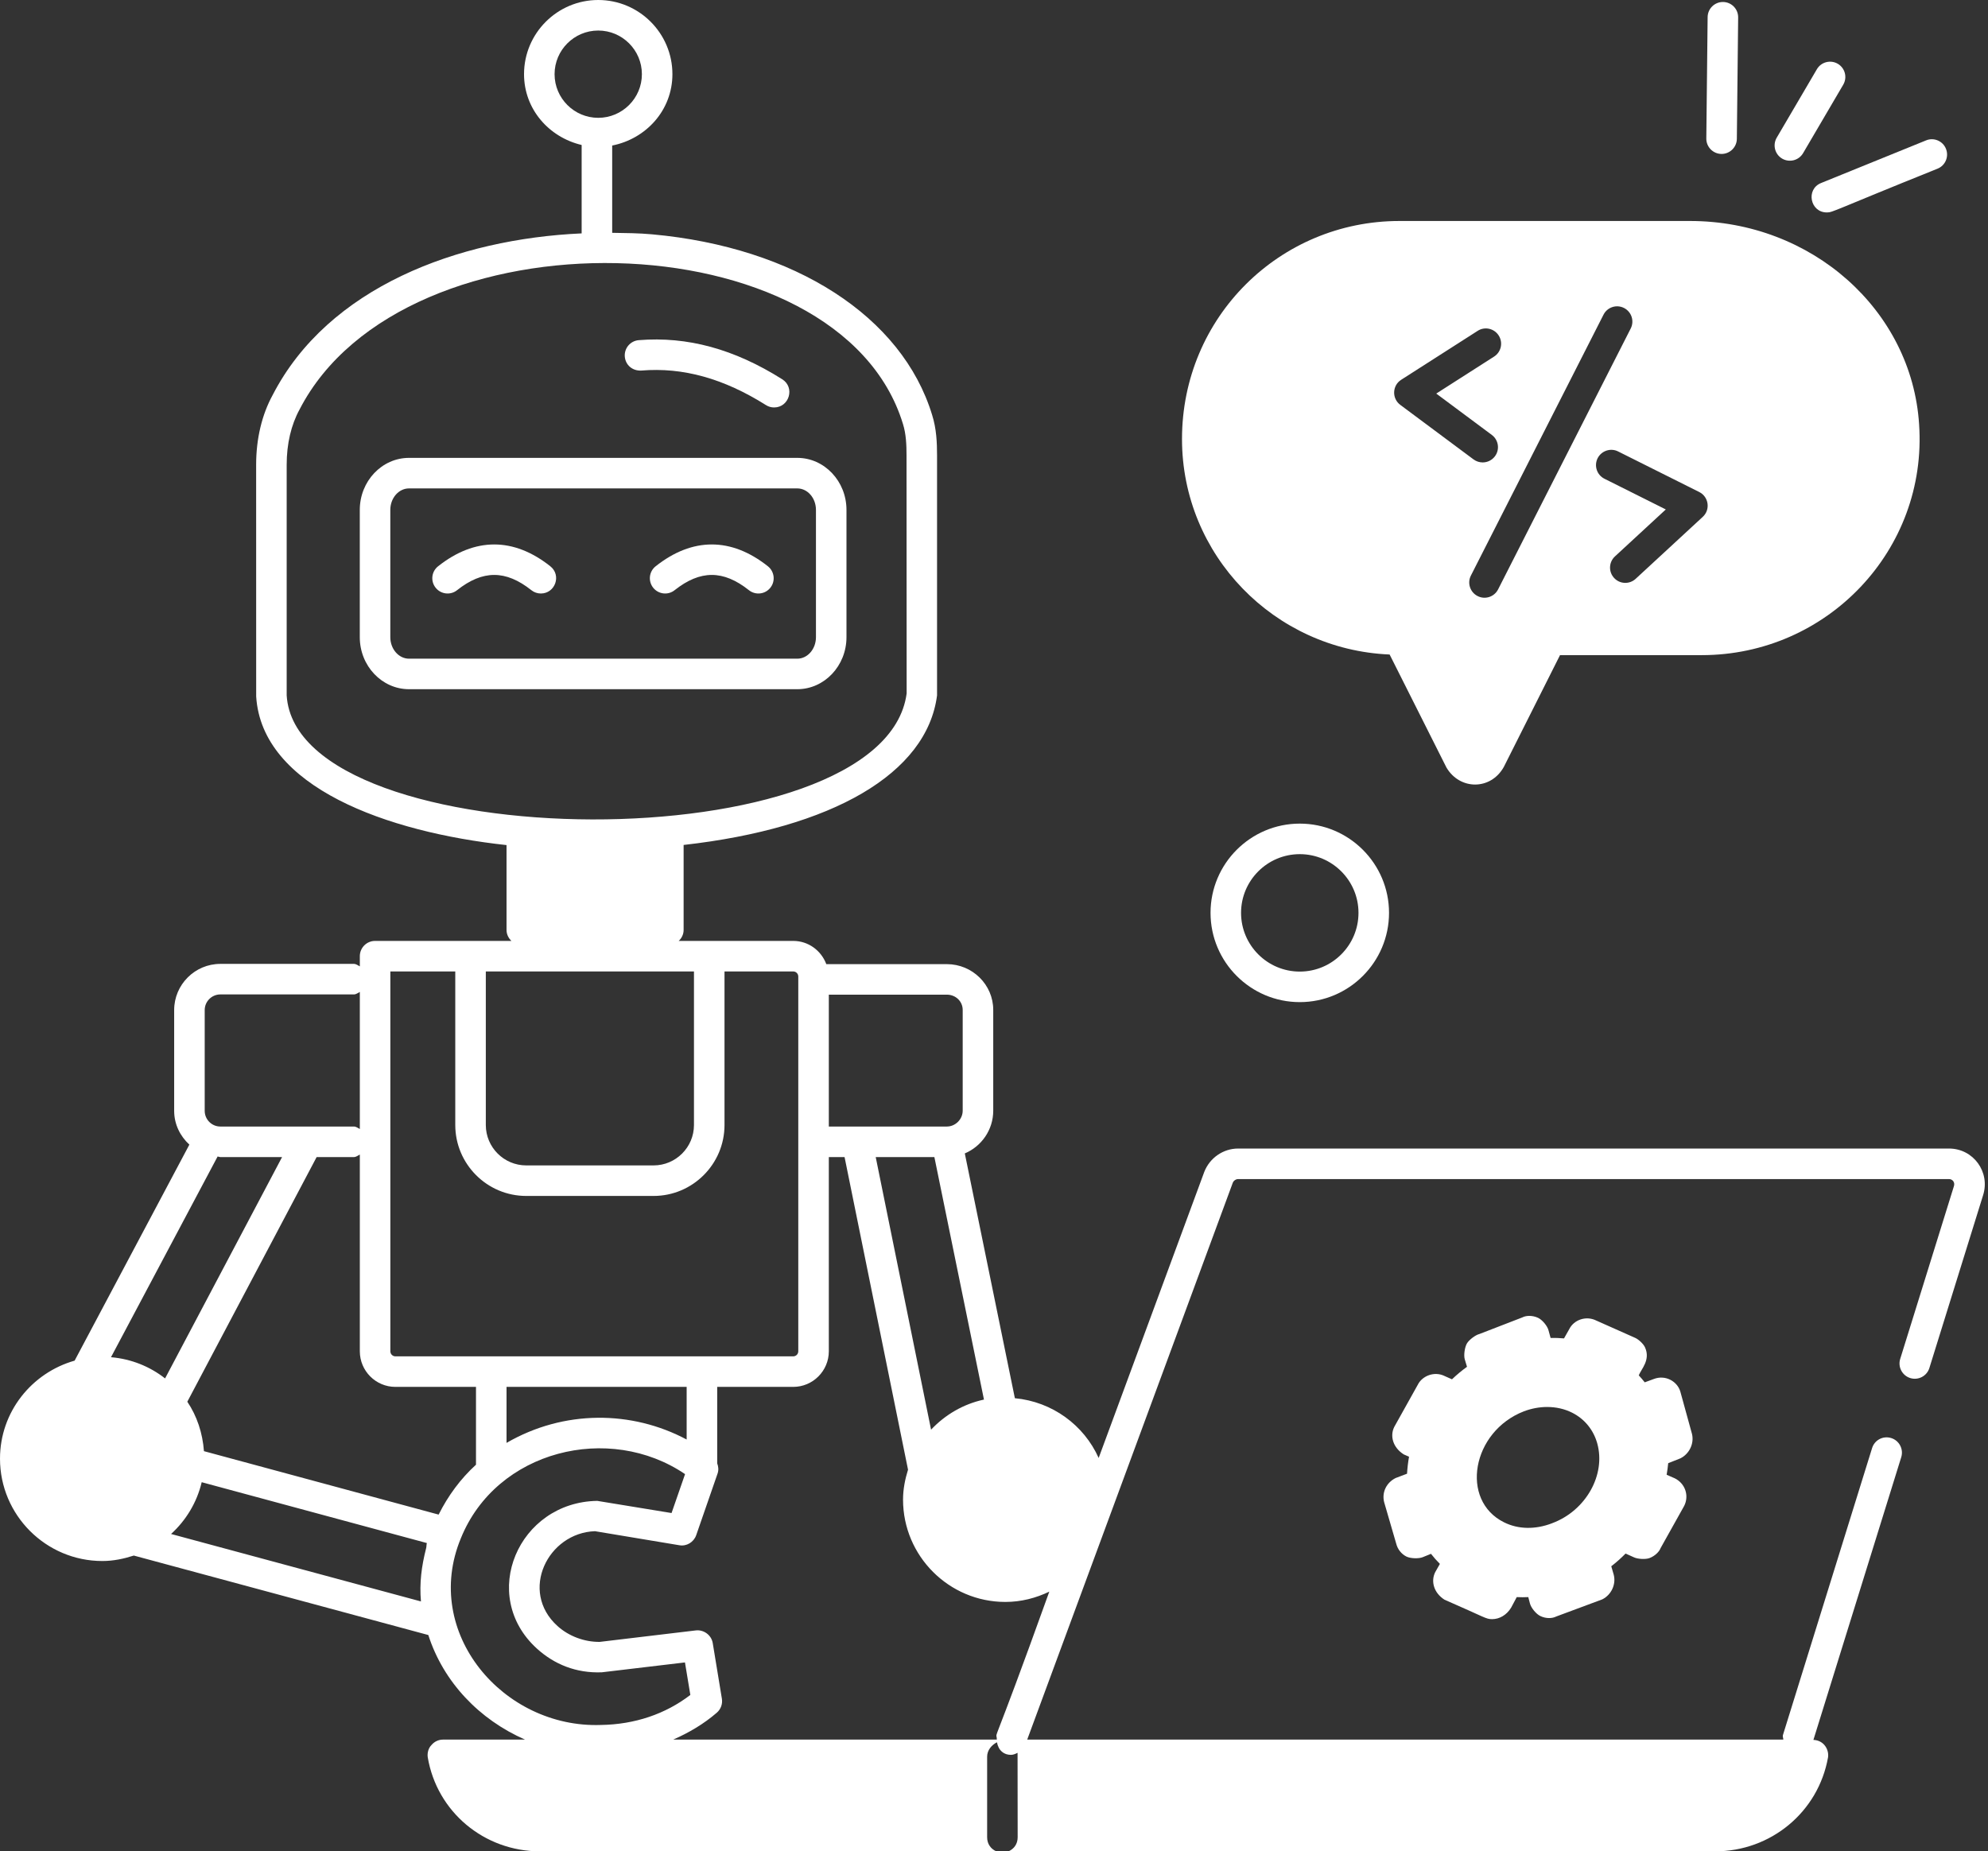 <svg xmlns="http://www.w3.org/2000/svg" width="102" height="95" viewBox="0 0 102 95" fill="none"><rect x="0" y="0" width="102" height="95" fill="#333333" stroke="none"/><path d="M5.252 80.102C5.818 80.102 6.354 79.987 6.865 79.822L21.976 83.9C22.752 86.318 24.598 88.243 26.939 89.266H22.73C22.511 89.266 22.291 89.36 22.135 89.548C21.978 89.705 21.915 89.955 21.947 90.175C22.416 92.963 24.829 95 27.712 95H51.118C50.836 94.874 50.648 94.624 50.648 94.279V90.143C50.648 89.815 50.87 89.549 51.151 89.403C51.234 89.839 51.514 90.049 51.87 90.049C51.992 90.049 52.102 89.997 52.209 89.944C52.209 90.259 52.215 94.595 52.214 94.279C52.214 94.624 52.026 94.874 51.744 95H87.997C90.848 95 93.292 92.994 93.793 90.175C93.85 89.781 93.582 89.302 93.042 89.281L97.549 74.773C97.677 74.36 97.446 73.921 97.033 73.792C96.613 73.663 96.18 73.894 96.053 74.308L91.478 89.033C91.453 89.114 91.499 89.186 91.499 89.266H52.704L63.252 60.691C63.295 60.584 63.411 60.503 63.526 60.503H99.997C100.186 60.503 100.313 60.672 100.252 60.865L97.495 69.733C97.367 70.146 97.598 70.585 98.011 70.714C98.425 70.842 98.865 70.611 98.992 70.198L101.747 61.335C102.125 60.141 101.251 58.936 99.997 58.936H63.526C62.764 58.936 62.068 59.414 61.788 60.137L56.37 74.814C55.613 73.126 53.99 71.928 52.071 71.748L49.502 59.187C50.358 58.825 50.961 57.978 50.961 56.993V51.824C50.961 50.528 49.893 49.474 48.58 49.474H42.396C42.136 48.781 41.48 48.282 40.698 48.282C40.278 48.282 34.502 48.282 34.824 48.282C34.976 48.139 35.075 47.944 35.075 47.719V43.358C42.701 42.499 47.556 39.7 48.078 35.686V23.373C48.078 22.71 48.048 21.999 47.826 21.295C46.29 16.242 40.784 12.689 33.455 12.024C32.788 11.963 32.098 11.957 31.41 11.947V7.468C33.155 7.122 34.5 5.652 34.5 3.806C34.5 1.707 32.793 0 30.694 0C28.595 0 26.887 1.707 26.887 3.806C26.887 5.603 28.165 7.043 29.843 7.44V11.976C23.501 12.26 16.843 14.734 13.99 20.27C13.436 21.281 13.142 22.518 13.142 23.843L13.144 35.735C13.432 40.391 19.845 42.7 25.989 43.365V47.719C25.989 47.944 26.089 48.139 26.24 48.282H24.142H19.245C18.812 48.282 18.462 48.632 18.462 49.065V49.588C18.36 49.539 18.275 49.461 18.156 49.461H11.306C10 49.461 8.936 50.525 8.936 51.831V57.002C8.936 57.692 9.244 58.301 9.716 58.736L3.829 69.82C1.627 70.445 0 72.452 0 74.851C3.13331e-07 77.745 2.356 80.102 5.252 80.102ZM28.454 3.806C28.454 2.572 29.459 1.567 30.694 1.567C31.928 1.567 32.934 2.572 32.934 3.806C32.934 5.041 31.928 6.046 30.694 6.046C29.459 6.046 28.454 5.041 28.454 3.806ZM14.709 35.686V23.843C14.709 22.779 14.935 21.805 15.373 21.006C20.717 10.644 43.092 11.11 46.33 21.759C46.49 22.267 46.512 22.834 46.512 23.373L46.518 35.583C45.367 44.32 15.23 44.053 14.709 35.686ZM8.777 78.715C9.544 78.015 10.102 77.1 10.349 76.058L21.901 79.18C21.877 79.265 21.886 79.359 21.864 79.444C21.627 80.374 21.515 81.231 21.598 82.176L8.777 78.715ZM23.645 78.937C25.475 74.409 31.267 73.006 35.149 75.643L34.456 77.64L30.645 77.016C26.601 77.076 24.538 81.866 27.55 84.598C28.439 85.404 29.558 85.863 30.874 85.813L35.144 85.306L35.42 86.974C34.142 87.956 32.566 88.489 30.833 88.515C25.82 88.694 21.636 83.782 23.645 78.937ZM35.231 71.167V73.868C32.42 72.368 28.933 72.334 25.989 74.041V71.167H35.231ZM34.542 89.266C35.347 88.911 36.108 88.466 36.78 87.883C36.985 87.705 37.083 87.433 37.038 87.165L36.569 84.313C36.501 83.899 36.105 83.617 35.704 83.663L30.77 84.252C29.991 84.26 29.188 83.966 28.602 83.437C26.628 81.649 28.11 78.653 30.528 78.572L34.852 79.292C35.225 79.361 35.596 79.136 35.721 78.776L36.818 75.611C36.879 75.434 36.86 75.255 36.798 75.089V71.167H40.698C41.705 71.167 42.525 70.347 42.525 69.34V59.374H43.333L46.589 75.415C46.438 75.903 46.333 76.413 46.333 76.951C46.333 79.846 48.689 82.202 51.583 82.202C52.394 82.202 53.152 82.002 53.838 81.673C50.707 90.392 51.14 88.654 51.145 89.266H34.542ZM47.771 73.362L44.931 59.374H47.941L50.485 71.818C49.425 72.046 48.489 72.599 47.771 73.362ZM49.394 51.824V56.993C49.394 57.434 49.021 57.807 48.58 57.807H43.974H42.525V51.04H48.58C49.036 51.04 49.394 51.385 49.394 51.824ZM35.606 49.849V57.728C35.606 58.872 34.676 59.802 33.532 59.802H27C25.856 59.802 24.926 58.872 24.926 57.728V49.849H35.606ZM20.028 49.849H23.359V57.728C23.359 59.735 24.993 61.369 27 61.369H33.532C35.539 61.369 37.173 59.735 37.173 57.728V49.849H40.698C40.842 49.849 40.958 49.965 40.958 50.108V69.34C40.958 69.484 40.842 69.6 40.698 69.6C37.66 69.6 19.965 69.6 20.287 69.6C20.145 69.6 20.028 69.484 20.028 69.34V49.849ZM20.287 71.167H24.422V75.16C23.632 75.879 22.992 76.749 22.505 77.72L10.464 74.465C10.395 73.533 10.105 72.662 9.611 71.928L16.246 59.374H18.156C18.275 59.374 18.36 59.294 18.462 59.247V69.34C18.462 70.347 19.28 71.167 20.287 71.167ZM10.503 51.831C10.503 51.389 10.864 51.028 11.306 51.028H18.156C18.275 51.028 18.36 50.949 18.462 50.901V57.933C18.36 57.885 18.275 57.807 18.156 57.807H11.306C10.864 57.807 10.503 57.446 10.503 57.002V51.831ZM11.306 59.374H14.473L8.47 70.732C7.689 70.121 6.739 69.733 5.695 69.644L11.165 59.345C11.215 59.348 11.256 59.374 11.306 59.374Z" fill="white"></path><path d="M62.11 46.842C62.11 49.368 64.164 51.423 66.689 51.423C69.213 51.423 71.268 49.368 71.268 46.842C71.268 44.318 69.213 42.263 66.689 42.263C64.164 42.263 62.11 44.318 62.11 46.842ZM69.701 46.842C69.701 48.504 68.35 49.856 66.689 49.856C65.027 49.856 63.676 48.504 63.676 46.842C63.676 45.181 65.027 43.83 66.689 43.83C68.35 43.83 69.701 45.181 69.701 46.842Z" fill="white"></path><path d="M88.331 7.899C88.759 7.899 89.109 7.553 89.114 7.125L89.181 0.895C89.186 0.462 88.839 0.107 88.407 0.102H88.398C87.97 0.102 87.619 0.448 87.615 0.877L87.547 7.106C87.543 7.539 87.89 7.894 88.322 7.899H88.331Z" fill="white"></path><path d="M92.512 7.86L94.573 4.345C94.791 3.972 94.666 3.492 94.293 3.273C93.921 3.056 93.439 3.178 93.22 3.553L91.159 7.067C90.941 7.44 91.066 7.921 91.439 8.14C91.811 8.355 92.29 8.236 92.512 7.86Z" fill="white"></path><path d="M99.842 7.634C99.682 7.232 99.216 7.038 98.822 7.204L93.435 9.392C92.641 9.713 92.874 10.901 93.73 10.901C94.045 10.901 94.002 10.831 99.412 8.655C99.813 8.493 100.006 8.035 99.842 7.634Z" fill="white"></path><path d="M86.219 74.833C86.676 74.605 86.933 74.075 86.812 73.58L86.217 71.418C86.067 70.884 85.447 70.529 84.848 70.764L84.388 70.933C84.294 70.813 84.192 70.694 84.082 70.575C84.205 70.251 84.699 69.789 84.4 69.134C84.32 68.961 84.075 68.731 83.901 68.653L81.888 67.757C81.378 67.507 80.755 67.721 80.517 68.2L80.246 68.679C80.013 68.658 79.792 68.649 79.558 68.656L79.453 68.272C79.397 68.041 79.128 67.721 78.912 67.622C78.629 67.492 78.308 67.495 78.1 67.605L75.907 68.453C75.702 68.502 75.375 68.753 75.267 68.933C75.154 69.121 75.09 69.542 75.154 69.753L75.269 70.136C74.992 70.335 74.737 70.549 74.498 70.778L74.125 70.612C73.597 70.348 72.971 70.6 72.745 71.055L71.537 73.219C71.305 73.685 71.464 74.277 72.024 74.632L72.295 74.75C72.244 75.028 72.211 75.318 72.192 75.622L71.606 75.844C71.138 76.078 70.892 76.571 71.016 77.077L71.635 79.205C71.706 79.494 71.896 79.738 72.156 79.871C72.359 79.975 72.791 79.992 73.003 79.903L73.421 79.733C73.562 79.913 73.713 80.086 73.878 80.25L73.637 80.675C73.404 81.142 73.563 81.734 74.112 82.086C76.237 83.01 76.228 83.085 76.56 83.085C76.932 83.085 77.304 82.876 77.536 82.49L77.821 81.954C78.018 81.965 78.22 81.962 78.413 81.954L78.497 82.276C78.554 82.508 78.822 82.83 79.039 82.929C79.322 83.064 79.642 83.055 79.844 82.95L82.212 82.069C82.671 81.837 82.925 81.304 82.798 80.808L82.671 80.371C82.933 80.169 83.179 79.95 83.405 79.719L83.826 79.909C84.023 80.005 84.436 80.028 84.638 79.949C84.912 79.845 85.134 79.624 85.204 79.435L86.413 77.271C86.672 76.754 86.471 76.129 85.931 75.859L85.512 75.676C85.547 75.466 85.575 75.27 85.592 75.082L86.219 74.833ZM79.642 78.16L79.632 78.165C78.773 78.495 77.897 78.48 77.169 78.116C74.894 76.989 75.514 73.458 78.187 72.421C78.581 72.272 78.987 72.198 79.382 72.198C79.836 72.198 80.277 72.296 80.667 72.493C81.3 72.813 81.756 73.37 81.95 74.061C82.403 75.677 81.369 77.516 79.642 78.16Z" fill="white"></path><path d="M22.478 29.058C22.138 29.326 22.081 29.819 22.351 30.158C22.618 30.496 23.113 30.555 23.451 30.285C24.768 29.243 25.946 29.24 27.263 30.285C27.407 30.4 27.578 30.455 27.75 30.455C28.485 30.455 28.82 29.521 28.236 29.058C26.354 27.565 24.363 27.565 22.478 29.058Z" fill="white"></path><path d="M33.64 29.058C33.3 29.326 33.244 29.819 33.513 30.158C33.782 30.496 34.275 30.555 34.613 30.285C35.93 29.243 37.108 29.24 38.426 30.285C38.761 30.552 39.256 30.5 39.526 30.158C39.795 29.82 39.738 29.328 39.399 29.058C37.517 27.565 35.525 27.565 33.64 29.058Z" fill="white"></path><path d="M43.431 32.696V26.165C43.431 24.693 42.298 23.495 40.906 23.495H20.987C19.593 23.495 18.46 24.693 18.46 26.165V32.696C18.46 34.168 19.593 35.366 20.987 35.366H40.906C42.298 35.366 43.431 34.168 43.431 32.696ZM20.026 32.696V26.165C20.026 25.556 20.458 25.062 20.987 25.062H40.906C41.435 25.062 41.865 25.556 41.865 26.165V32.696C41.865 33.305 41.435 33.8 40.906 33.8H20.987C20.458 33.8 20.026 33.305 20.026 32.696Z" fill="white"></path><path d="M32.902 19.015C35.039 18.837 37.134 19.422 39.3 20.787C39.43 20.87 39.574 20.908 39.718 20.908C40.494 20.908 40.802 19.883 40.135 19.462C37.672 17.909 35.272 17.253 32.773 17.455C32.343 17.49 32.022 17.868 32.057 18.299C32.093 18.729 32.444 19.037 32.902 19.015Z" fill="white"></path><path d="M74.213 39.383C74.899 40.549 76.487 40.561 77.159 39.352L80.041 33.618H87.311C93.759 33.618 98.903 28.211 98.465 21.774C98.089 15.915 92.951 11.34 86.715 11.34H71.801C65.665 11.34 60.646 16.276 60.646 22.526C60.646 28.48 65.377 33.336 71.299 33.586L74.213 39.383ZM87.184 25.247C87.666 25.488 87.773 26.147 87.364 26.523L83.922 29.702C83.608 29.993 83.111 29.979 82.816 29.657C82.522 29.341 82.542 28.845 82.86 28.551L85.469 26.142L82.32 24.566C81.933 24.372 81.777 23.902 81.97 23.515C82.165 23.129 82.641 22.972 83.021 23.165L87.184 25.247ZM83.325 15.804C83.711 16 83.865 16.471 83.668 16.857L76.864 30.244C76.667 30.633 76.192 30.782 75.812 30.586C75.426 30.39 75.272 29.919 75.469 29.534L82.273 16.147C82.468 15.761 82.941 15.607 83.325 15.804ZM71.892 19.488L75.813 16.979C76.173 16.743 76.662 16.849 76.895 17.216C77.129 17.58 77.022 18.065 76.658 18.298L73.691 20.196L76.541 22.317C76.889 22.575 76.961 23.067 76.702 23.414C76.547 23.62 76.312 23.729 76.073 23.729C75.909 23.729 75.746 23.678 75.605 23.575L71.846 20.776C71.403 20.445 71.434 19.778 71.892 19.488Z" fill="white"></path></svg>